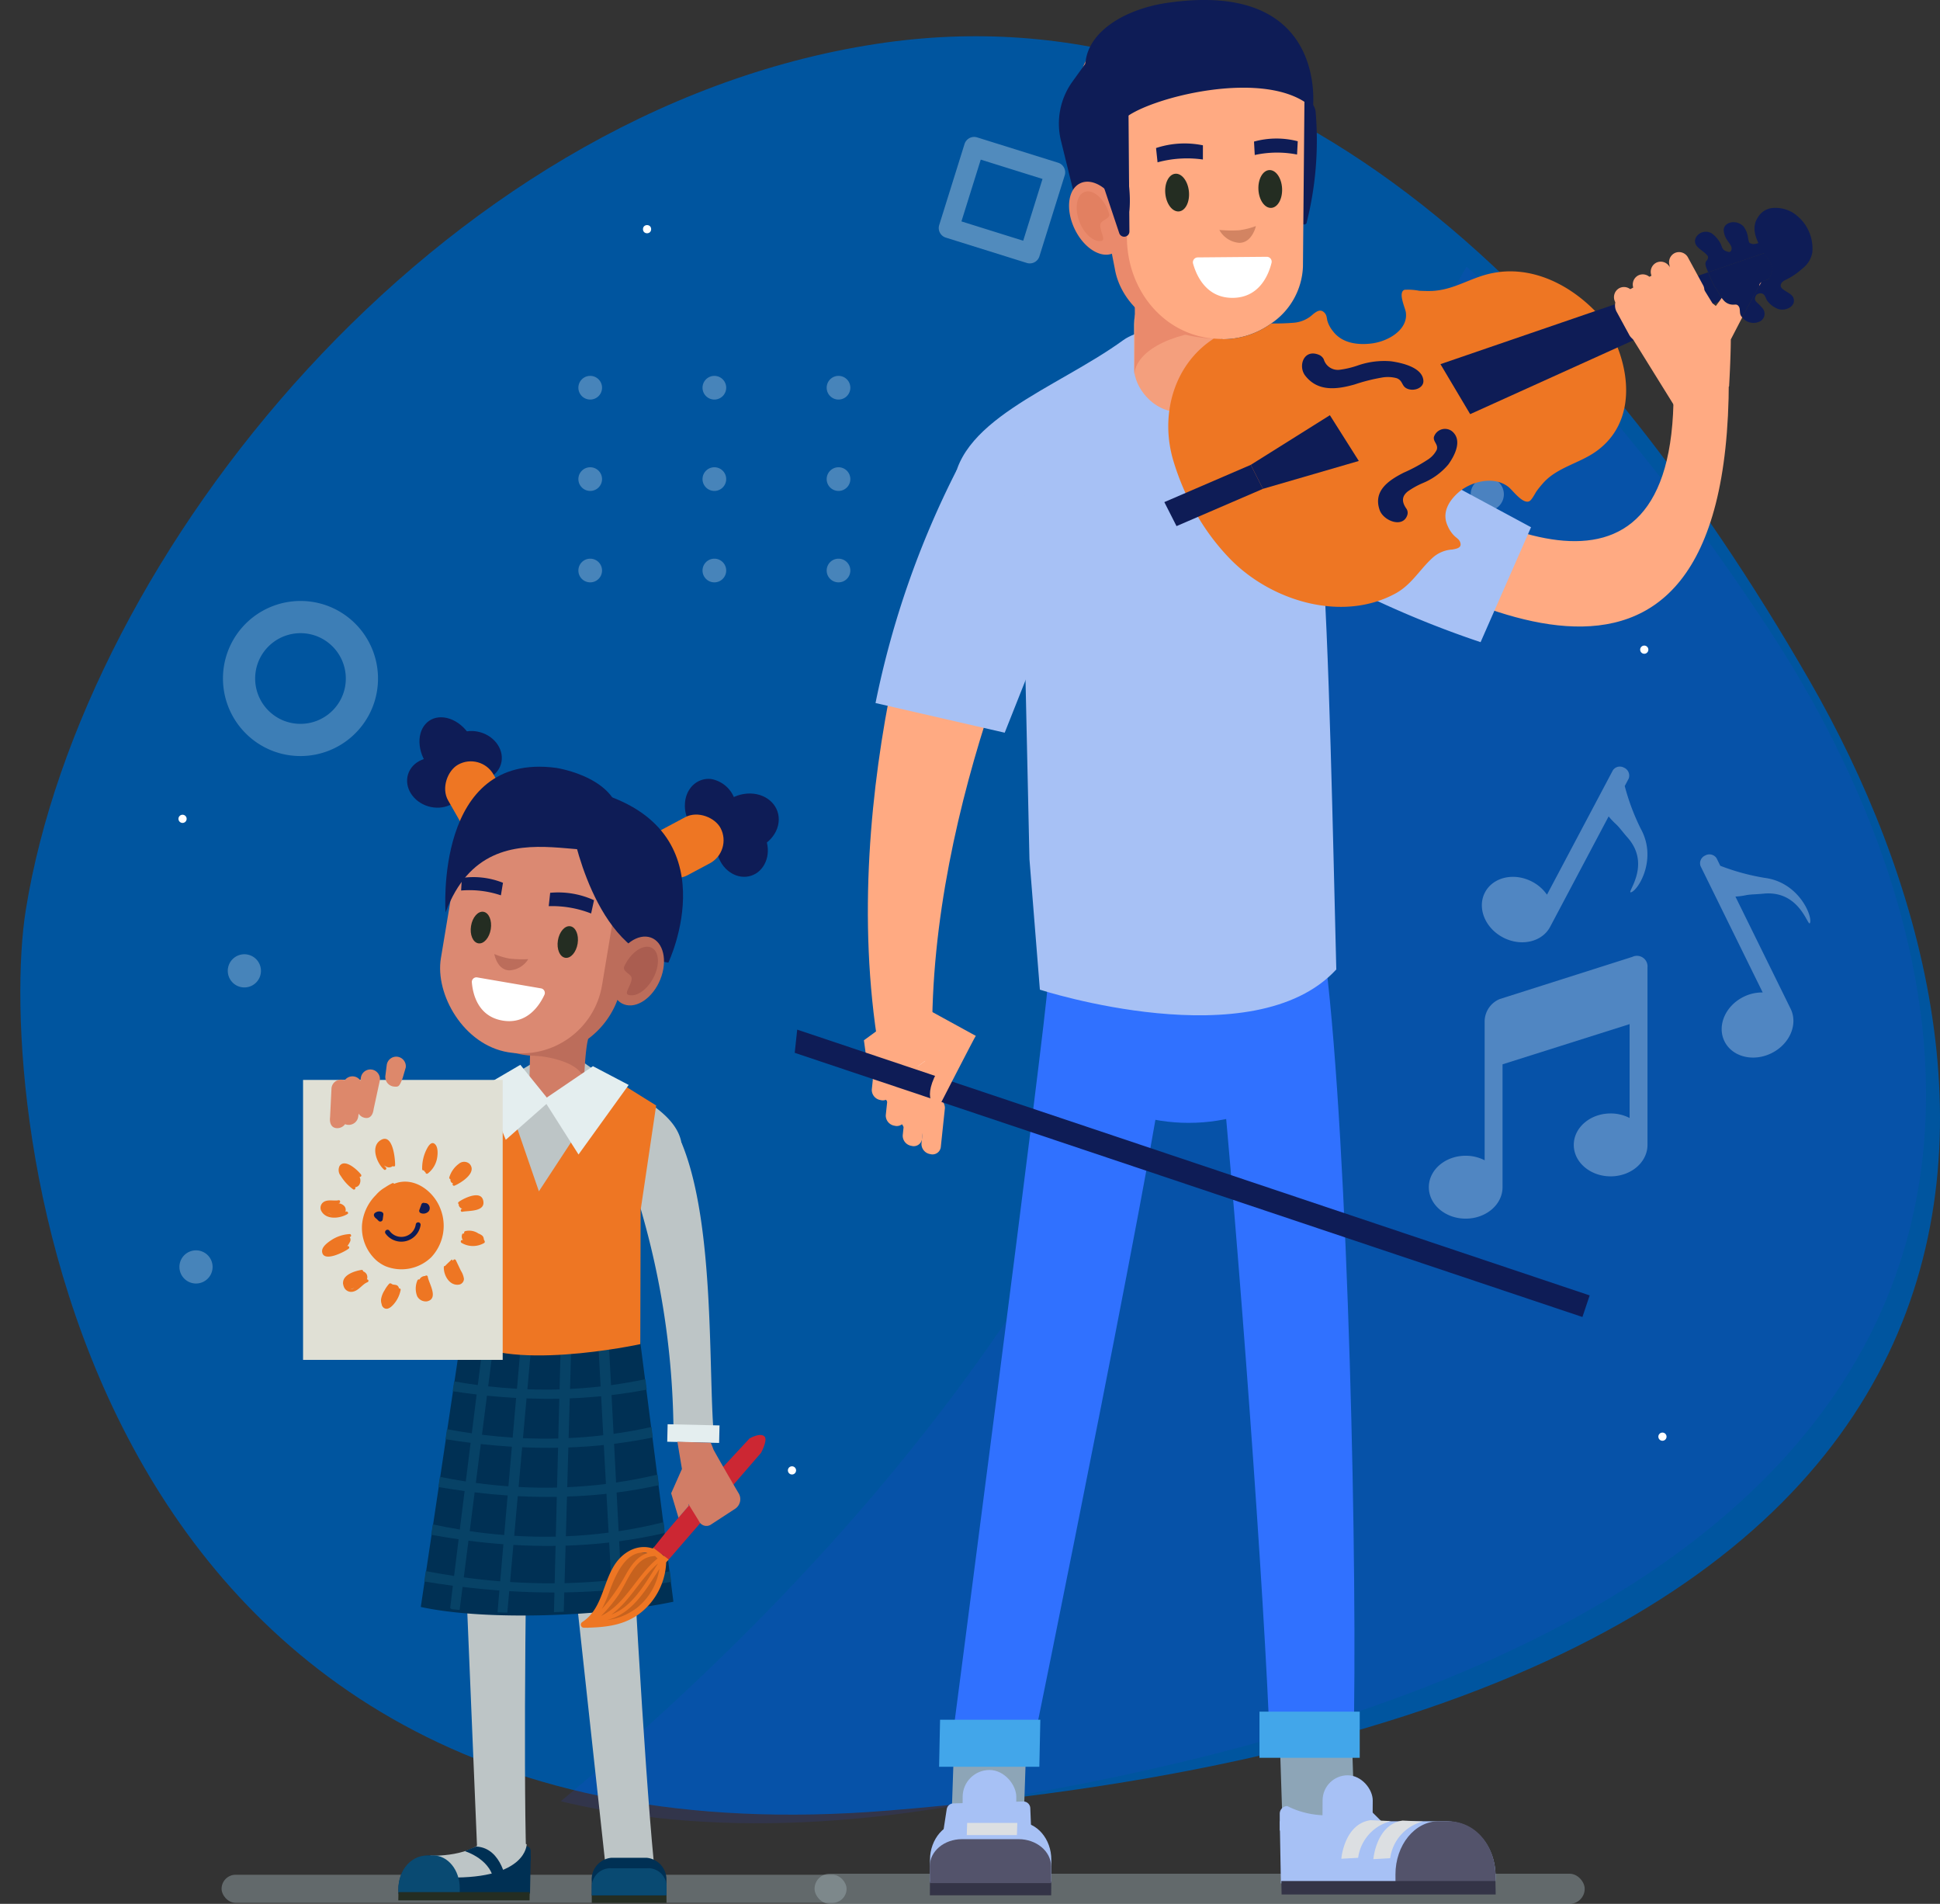 <svg xmlns="http://www.w3.org/2000/svg" xmlns:xlink="http://www.w3.org/1999/xlink" width="337.518" height="331.146" viewBox="0 0 337.518 331.146">
  <rect x="0" y="0" width="337.518" height="331.146" fill="#333333" stroke="none"/>
  <defs>
    <linearGradient id="linear-gradient" x1="11.824" y1="-14.29" x2="12.743" y2="-14.29" gradientUnits="objectBoundingBox">
      <stop offset="0.008" stop-color="#00559f"/>
      <stop offset="0.964" stop-color="#06366f"/>
    </linearGradient>
    <clipPath id="clip-path">
      <path id="Path_3248" data-name="Path 3248" d="M-2944.737,3179.537c-3.422,33.609,17.388,167.554,158.808,147.69,210.173-29.522,191.416-140.457,148.636-205.619s-100.24-115.634-168.557-101.032C-2881.515,3036.746-2938.406,3117.356-2944.737,3179.537Z" transform="translate(2945.071 -3018.042)" fill="none"/>
    </clipPath>
  </defs>
  <g id="Group_807" data-name="Group 807" transform="translate(2945.071 -3005.574)">
    <g id="Group_788" data-name="Group 788" transform="translate(-2945.071 3011.521)">
      <path id="Path_3246" data-name="Path 3246" d="M-2936.7,3170.7c-5.38,33.351,7.567,168.284,149.906,156.718,211.539-17.189,199.3-129.031,160.4-196.582s-93.311-121.294-162.365-110.71C-2865.241,3031.849-2926.746,3109-2936.7,3170.7Z" transform="translate(2941.196 -3018.434)" fill="url(#linear-gradient)"/>
      <g id="Group_784" data-name="Group 784">
        <g id="Group_783" data-name="Group 783" clip-path="url(#clip-path)">
          <path id="Path_3247" data-name="Path 3247" d="M-2606.29,2924.035c-33.749,28.085-84.972,85.1-112.56,186.9-30.852,113.836-140.574,189.619-201.669,224.026,113.353,36.04,262.569-28.437,332.918-64.662,24.427-12.578,38.284-35.563,35.272-58.565-6.837-52.2-20.4-152.865-35.8-251.264A65.12,65.12,0,0,0-2606.29,2924.035Z" transform="translate(2932.232 -2968.882)" fill="#2b41e3" opacity="0.14" style="mix-blend-mode: multiply;isolation: isolate"/>
        </g>
      </g>
      <g id="Group_785" data-name="Group 785" transform="translate(100.626 59.432)" opacity="0.28">
        <path id="Path_3249" data-name="Path 3249" d="M-2730.026,3144.679a2.059,2.059,0,0,1-2.059,2.059,2.059,2.059,0,0,1-2.058-2.059,2.058,2.058,0,0,1,2.058-2.059A2.059,2.059,0,0,1-2730.026,3144.679Z" transform="translate(2734.143 -3142.62)" fill="#fff"/>
        <path id="Path_3250" data-name="Path 3250" d="M-2684.751,3144.679a2.059,2.059,0,0,1-2.058,2.059,2.059,2.059,0,0,1-2.059-2.059,2.059,2.059,0,0,1,2.059-2.059A2.058,2.058,0,0,1-2684.751,3144.679Z" transform="translate(2710.467 -3142.62)" fill="#fff"/>
        <path id="Path_3251" data-name="Path 3251" d="M-2639.476,3144.679a2.059,2.059,0,0,1-2.058,2.059,2.059,2.059,0,0,1-2.059-2.059,2.059,2.059,0,0,1,2.059-2.059A2.058,2.058,0,0,1-2639.476,3144.679Z" transform="translate(2686.791 -3142.62)" fill="#fff"/>
        <path id="Path_3252" data-name="Path 3252" d="M-2730.026,3178a2.058,2.058,0,0,1-2.059,2.058,2.058,2.058,0,0,1-2.058-2.058,2.058,2.058,0,0,1,2.058-2.058A2.058,2.058,0,0,1-2730.026,3178Z" transform="translate(2734.143 -3160.047)" fill="#fff"/>
        <path id="Path_3253" data-name="Path 3253" d="M-2684.751,3178a2.058,2.058,0,0,1-2.058,2.058,2.059,2.059,0,0,1-2.059-2.058,2.059,2.059,0,0,1,2.059-2.058A2.058,2.058,0,0,1-2684.751,3178Z" transform="translate(2710.467 -3160.047)" fill="#fff"/>
        <path id="Path_3254" data-name="Path 3254" d="M-2639.476,3178a2.058,2.058,0,0,1-2.058,2.058,2.059,2.059,0,0,1-2.059-2.058,2.059,2.059,0,0,1,2.059-2.058A2.058,2.058,0,0,1-2639.476,3178Z" transform="translate(2686.791 -3160.047)" fill="#fff"/>
        <path id="Path_3255" data-name="Path 3255" d="M-2730.026,3211.328a2.059,2.059,0,0,1-2.059,2.059,2.058,2.058,0,0,1-2.058-2.059,2.058,2.058,0,0,1,2.058-2.058A2.058,2.058,0,0,1-2730.026,3211.328Z" transform="translate(2734.143 -3177.474)" fill="#fff"/>
        <path id="Path_3256" data-name="Path 3256" d="M-2684.751,3211.328a2.059,2.059,0,0,1-2.058,2.059,2.059,2.059,0,0,1-2.059-2.059,2.058,2.058,0,0,1,2.059-2.058A2.058,2.058,0,0,1-2684.751,3211.328Z" transform="translate(2710.467 -3177.474)" fill="#fff"/>
        <path id="Path_3257" data-name="Path 3257" d="M-2639.476,3211.328a2.059,2.059,0,0,1-2.058,2.059,2.059,2.059,0,0,1-2.059-2.059,2.058,2.058,0,0,1,2.059-2.058A2.058,2.058,0,0,1-2639.476,3211.328Z" transform="translate(2686.791 -3177.474)" fill="#fff"/>
      </g>
      <g id="Group_786" data-name="Group 786" transform="translate(163.324 17.871)" opacity="0.32">
        <path id="Path_3258" data-name="Path 3258" d="M-2596.039,3055.583l14.089,4.406a1.751,1.751,0,0,1,1.148,2.194l-4.406,14.089a1.751,1.751,0,0,1-2.193,1.149l-14.089-4.406a1.75,1.75,0,0,1-1.149-2.193l4.405-14.089A1.752,1.752,0,0,1-2596.039,3055.583Zm11.373,7.226-10.747-3.36-3.36,10.747,10.746,3.36Z" transform="translate(2602.718 -3055.503)" fill="#fff"/>
      </g>
      <g id="Group_787" data-name="Group 787" transform="translate(38.785 98.576)" opacity="0.24">
        <path id="Path_3259" data-name="Path 3259" d="M-2845.741,3225.46a13.508,13.508,0,0,1,8.169,17.244,13.508,13.508,0,0,1-17.244,8.169,13.508,13.508,0,0,1-8.169-17.244A13.508,13.508,0,0,1-2845.741,3225.46Zm-7.19,20.136a7.9,7.9,0,0,0,10.082-4.776,7.9,7.9,0,0,0-4.776-10.082,7.9,7.9,0,0,0-10.082,4.776A7.9,7.9,0,0,0-2852.932,3245.6Z" transform="translate(2863.772 -3224.673)" fill="#fff"/>
      </g>
      <path id="Path_3260" data-name="Path 3260" d="M-2873.868,3464.33a2.885,2.885,0,0,1-2.885,2.885,2.885,2.885,0,0,1-2.885-2.885,2.885,2.885,0,0,1,2.885-2.885A2.885,2.885,0,0,1-2873.868,3464.33Z" transform="translate(2910.854 -3249.914)" fill="#fff" opacity="0.28"/>
      <path id="Path_3261" data-name="Path 3261" d="M-2785.806,3486.922a2.885,2.885,0,0,1-2.885,2.885,2.885,2.885,0,0,1-2.885-2.885,2.884,2.884,0,0,1,2.885-2.885A2.885,2.885,0,0,1-2785.806,3486.922Z" transform="translate(2864.802 -3261.728)" fill="#fff" opacity="0.28"/>
      <path id="Path_3262" data-name="Path 3262" d="M-2462.545,3546.815a2.886,2.886,0,0,1-3.688,1.747,2.885,2.885,0,0,1-1.746-3.687,2.885,2.885,0,0,1,3.687-1.747A2.885,2.885,0,0,1-2462.545,3546.815Z" transform="translate(2695.67 -3292.541)" fill="#fff" opacity="0.28"/>
      <path id="Path_3263" data-name="Path 3263" d="M-2856.232,3356.379a2.884,2.884,0,0,1-2.885,2.885,2.885,2.885,0,0,1-2.885-2.885,2.885,2.885,0,0,1,2.885-2.885A2.884,2.884,0,0,1-2856.232,3356.379Z" transform="translate(2901.631 -3193.462)" fill="#fff" opacity="0.28"/>
      <path id="Path_3264" data-name="Path 3264" d="M-2403.127,3183.6a2.885,2.885,0,0,1-3.687,1.747,2.885,2.885,0,0,1-1.747-3.687,2.885,2.885,0,0,1,3.687-1.747A2.885,2.885,0,0,1-2403.127,3183.6Z" transform="translate(2664.598 -3102.604)" fill="#fff" opacity="0.28"/>
      <path id="Path_3265" data-name="Path 3265" d="M-2345.5,3241.644a.711.711,0,0,1-.69.731.711.711,0,0,1-.731-.689.711.711,0,0,1,.69-.731A.711.711,0,0,1-2345.5,3241.644Z" transform="translate(2632.276 -3134.611)" fill="#fff"/>
      <path id="Path_3266" data-name="Path 3266" d="M-2656.313,3540.874a.711.711,0,0,1-.69.732.711.711,0,0,1-.731-.69.711.711,0,0,1,.69-.731A.711.711,0,0,1-2656.313,3540.874Z" transform="translate(2794.812 -3291.089)" fill="#fff"/>
      <path id="Path_3267" data-name="Path 3267" d="M-2338.868,3528.582a.711.711,0,0,1-.69.731.711.711,0,0,1-.731-.69.711.711,0,0,1,.69-.731A.711.711,0,0,1-2338.868,3528.582Z" transform="translate(2628.808 -3284.661)" fill="#fff"/>
      <circle id="Ellipse_223" data-name="Ellipse 223" cx="0.711" cy="0.711" r="0.711" transform="translate(111.864 33.204)" fill="#fff"/>
      <path id="Path_3268" data-name="Path 3268" d="M-2878.566,3303.322a.71.71,0,0,1-.69.731.711.711,0,0,1-.731-.69.71.71,0,0,1,.69-.731A.71.71,0,0,1-2878.566,3303.322Z" transform="translate(2911.036 -3166.865)" fill="#fff"/>
    </g>
    <g id="Group_805" data-name="Group 805" transform="translate(-2906.52 3005.574)">
      <g id="Group_793" data-name="Group 793" transform="translate(0 124.76)">
        <rect id="Rectangle_151" data-name="Rectangle 151" width="108.735" height="4.891" rx="2.445" transform="translate(0 201.324)" fill="#a1b1b7" opacity="0.43" style="mix-blend-mode: multiply;isolation: isolate"/>
        <path id="Path_3269" data-name="Path 3269" d="M-2725.345,3597.587l-8.455.177-8.535-78.439,12.253-.245C-2729.352,3539.732-2726.914,3581.424-2725.345,3597.587Z" transform="translate(2800.502 -3398.865)" fill="#bdc5c6"/>
        <path id="Path_3270" data-name="Path 3270" d="M-2729.266,3697.762h13l-.009-1.449h-13Z" transform="translate(2793.673 -3491.547)" fill="#242d22"/>
        <path id="Path_3271" data-name="Path 3271" d="M-2729.274,3689.451h13l-.008-2.5a3.8,3.8,0,0,0-3.48-4.037h-6.063a3.771,3.771,0,0,0-3.456,4.037Z" transform="translate(2793.676 -3484.542)" fill="#003054"/>
        <path id="Path_3272" data-name="Path 3272" d="M-2729.266,3691.454h13l.012-1.8a3.2,3.2,0,0,0-3.448-2.907h-6.062a3.251,3.251,0,0,0-3.488,2.907Z" transform="translate(2793.668 -3486.546)" fill="#094a72"/>
        <path id="Path_3273" data-name="Path 3273" d="M-2766,3597.477l-8.467.175-3.22-77.435,12.27-.242C-2766.086,3540.363-2766.473,3581.52-2766,3597.477Z" transform="translate(2818.988 -3399.333)" fill="#bdc5c6"/>
        <g id="Group_789" data-name="Group 789" transform="translate(30.745 194.338)">
          <path id="Path_3274" data-name="Path 3274" d="M-2776.886,3688.694l-22.858.082h0c-.4-3.705,1.966-6.71,5.283-6.71h17.7Z" transform="translate(2799.801 -3678.435)" fill="#003054"/>
          <path id="Path_3275" data-name="Path 3275" d="M-2776.355,3681.247l2.669-2.649,8.372.038a.809.809,0,0,1,.8.809v1.8Z" transform="translate(2787.547 -3676.621)" fill="#003054"/>
          <path id="Path_3276" data-name="Path 3276" d="M-2788.126,3678.115s7.642.391,10.2-3.661l6.558,1.68s.053,6-13.382,5.785Z" transform="translate(2793.703 -3674.454)" fill="#bdc5c6"/>
          <path id="Path_3277" data-name="Path 3277" d="M-2789.114,3688.694l-10.634.082h0c-.38-3.705,1.87-6.71,5.026-6.71h1.011c2.539,0,4.6,2.54,4.6,5.673Z" transform="translate(2799.802 -3678.435)" fill="#094a72"/>
          <path id="Path_3278" data-name="Path 3278" d="M-2799.815,3696.868h22.841l.026-1.436h-22.841Z" transform="translate(2799.815 -3685.424)" fill="#242d22"/>
          <path id="Path_3279" data-name="Path 3279" d="M-2775.572,3679.613s4.959,1.492,5.065,5.651l2.239.107s-.693-6.344-5.332-6.558Z" transform="translate(2787.138 -3676.734)" fill="#003054"/>
        </g>
        <g id="Group_792" data-name="Group 792" transform="translate(14.175)">
          <path id="Path_3280" data-name="Path 3280" d="M-2791.614,3539.8c11.583,2.52,32.215,1.593,43.948-.914l-5.876-46.061a69.579,69.579,0,0,1-31.032-.159Z" transform="translate(2812.097 -3385.053)" fill="#003054"/>
          <path id="Path_3281" data-name="Path 3281" d="M-2790.371,3536.611c1.667.273,3.33.526,4.984.743-.283,2.313-.455,3.745-.455,3.819,0,.127.147.212.351.271q.559.064,1.132.12h.152l.509-4q3.223.385,6.409.624c-.13,1.52-.24,2.81-.323,3.8.562.018,1.129.032,1.7.043l.335-3.737q3.962.24,7.863.239c-.031,1.322-.059,2.474-.081,3.42q.852-.031,1.7-.071l.094-3.365q4.172-.064,8.268-.426c.066,1.179.126,2.236.178,3.151.571-.059,1.138-.12,1.7-.185l-.164-3.129q4.358-.453,8.627-1.255l-.234-1.834q-4.227.862-8.483,1.367l-.344-6.584q3.974-.534,7.864-1.428v-.906l-.125-.984q-3.9.977-7.83,1.572l-.352-6.731q3.717-.479,7.361-1.276l-.235-1.844q-3.6.85-7.216,1.381l-.353-6.738q3.4-.421,6.744-1.1l-.232-1.824q-3.291.731-6.6,1.194l-.353-6.744q3.088-.367,6.125-.951l-.23-1.808q-2.985.623-5.986,1.034l-.345-6.591-1.865-.571s.16,2.943.4,7.389q-2.655.3-5.323.433l.205-7.312-1.471-.583c-.115,0-.23.01-.346.013-.018.688-.1,3.717-.205,7.962q-2.795.079-5.6-.027l.687-7.65-.878-.413c-.307-.02-.613-.046-.919-.07-.086.983-.348,3.983-.7,8.048q-2.5-.141-5.01-.425l.838-6.573-1.742-.818s-.359,2.868-.9,7.17c-1.372-.18-2.747-.4-4.124-.636l-.255,1.709c1.4.211,2.789.4,4.174.564-.255,2.046-.542,4.338-.843,6.753q-2.155-.308-4.318-.713l-.259,1.736q2.195.357,4.371.633c-.274,2.2-.556,4.464-.837,6.722q-2.252-.347-4.512-.8l-.264,1.768q2.294.394,4.569.7c-.286,2.3-.567,4.56-.832,6.692q-2.35-.389-4.709-.889l-.268,1.8c1.6.291,3.186.559,4.768.787-.3,2.385-.565,4.558-.788,6.378q-2.457-.371-4.924-.842Zm31.152-25.429c-2,.238-4.013.4-6.027.493l.194-6.908q2.748-.106,5.462-.371C-2759.478,3506.45-2759.353,3508.749-2759.219,3511.182Zm.465,8.474c-2.237.279-4.481.461-6.732.56l.194-6.91q3.106-.112,6.167-.424C-2759.005,3515.084-2758.88,3517.366-2758.754,3519.656Zm.467,8.466q-3.706.483-7.438.635l.194-6.911c2.31-.077,4.6-.231,6.872-.478C-2758.534,3523.659-2758.409,3525.937-2758.288,3528.122Zm-7.667,8.79.183-6.527q3.825-.119,7.579-.544c.131,2.364.255,4.585.365,6.561Q-2761.877,3536.813-2765.955,3536.912Zm-8.425-32.219-.6,6.9q-2.665-.173-5.34-.5l.865-6.792Q-2776.905,3504.551-2774.38,3504.692Zm7.337,7.055c-2.042.053-4.092.026-6.146-.065l.62-6.912q2.87.107,5.7.055C-2766.92,3506.935-2766.98,3509.279-2767.043,3511.747Zm-.217,8.534q-3.335.077-6.691-.105l.62-6.908q3.145.14,6.248.09C-2767.142,3515.615-2767.2,3517.948-2767.26,3520.281Zm-.215,8.533q-3.608.075-7.239-.143l.62-6.9q3.423.177,6.793.124C-2767.361,3524.25-2767.42,3526.587-2767.476,3528.813Zm-7.959,7.893.579-6.453q3.7.22,7.34.169c-.058,2.362-.114,4.57-.16,6.51Q-2771.543,3536.959-2775.435,3536.706Zm-.286-16.643q-2.828-.207-5.671-.592l.862-6.763q2.72.3,5.409.467C-2775.316,3515.425-2775.519,3517.746-2775.72,3520.063Zm-.735,8.474c-2-.163-4-.385-6-.68l.859-6.744q2.888.347,5.742.542C-2776.063,3524-2776.264,3526.326-2776.456,3528.537Zm-7.03,7.366.814-6.387q3.058.4,6.077.62c-.2,2.347-.392,4.534-.557,6.452Q-2780.311,3536.334-2783.485,3535.9Z" transform="translate(2811.447 -3386.301)" fill="#074266"/>
          <path id="Path_3282" data-name="Path 3282" d="M-2695.293,3294.016a5.331,5.331,0,0,0,4.357,5.5c2.47.294,4.525-1.692,4.589-4.435a5.331,5.331,0,0,0-4.357-5.5C-2693.175,3289.288-2695.229,3291.273-2695.293,3294.016Z" transform="translate(2761.727 -3278.837)" fill="#0e1c56"/>
          <ellipse id="Ellipse_224" data-name="Ellipse 224" cx="4.408" cy="5.054" rx="4.408" ry="5.054" transform="matrix(0.95, -0.311, 0.311, 0.95, 70.631, 19.325)" fill="#0e1c56"/>
          <path id="Path_3283" data-name="Path 3283" d="M-2684.55,3300.24c-.064,2.743,2.392,4.8,5.485,4.588s5.653-2.6,5.717-5.345-2.392-4.8-5.486-4.588S-2684.487,3297.5-2684.55,3300.24Z" transform="translate(2756.109 -3281.623)" fill="#0e1c56"/>
          <ellipse id="Ellipse_225" data-name="Ellipse 225" cx="4.293" cy="4.957" rx="4.293" ry="4.957" transform="matrix(0.286, -0.958, 0.958, 0.286, 17.029, 14.071)" fill="#0e1c56"/>
          <ellipse id="Ellipse_226" data-name="Ellipse 226" cx="4.293" cy="4.957" rx="4.293" ry="4.957" transform="matrix(0.286, -0.958, 0.958, 0.286, 23.699, 9.432)" fill="#0e1c56"/>
          <path id="Path_3284" data-name="Path 3284" d="M-2786.514,3278.125c2.7.338,4.606-1.85,4.248-4.887s-2.84-5.774-5.545-6.112-4.606,1.85-4.248,4.888S-2789.218,3277.787-2786.514,3278.125Z" transform="translate(2812.352 -3267.091)" fill="#0e1c56"/>
          <rect id="Rectangle_152" data-name="Rectangle 152" width="13.505" height="9.099" rx="4.55" transform="translate(74.769 23.27) rotate(151.918)" fill="#ee7623"/>
          <rect id="Rectangle_153" data-name="Rectangle 153" width="15.924" height="9.099" rx="4.55" transform="translate(30.885 6.007) rotate(60.278)" fill="#ee7623"/>
          <path id="Path_3285" data-name="Path 3285" d="M-2760.718,3391.792a10.1,10.1,0,0,0-4.452-1.375,10.1,10.1,0,0,0-4.51,1.171c-6.866,4.526-17.367,7.276-17.537,14.4,0,0,.021,5.106,3.573,5.188l16.583,6.966,19.4-6.143c3.551.081,3.806-5.019,3.806-5.019C-2743.7,3399.854-2754.066,3396.627-2760.718,3391.792Z" transform="translate(2809.797 -3331.565)" fill="#bdc5c6"/>
          <path id="Path_3286" data-name="Path 3286" d="M-2742.515,3383.757c-.1,4.423-9.58,4.207-9.479-.217l.336-14.719,9.48.217Z" transform="translate(2791.378 -3320.289)" fill="#d17d66"/>
          <path id="Path_3287" data-name="Path 3287" d="M-2751.744,3387.078c4.461.217,9.61,1.821,9.372,4.757,0,0,.169-5.8.762-7.722A22.326,22.326,0,0,1-2751.744,3387.078Z" transform="translate(2791.247 -3328.287)" fill="#bc6d5b"/>
          <path id="Rectangle_154" data-name="Rectangle 154" d="M14.962,0h0A14.962,14.962,0,0,1,29.924,14.962V31.13A14.962,14.962,0,0,1,14.962,46.092h0A14.962,14.962,0,0,1,0,31.131V14.962A14.962,14.962,0,0,1,14.962,0Z" transform="translate(31.026 10.765) rotate(9.444)" fill="#bc6d5b"/>
          <rect id="Rectangle_155" data-name="Rectangle 155" width="28.428" height="46.092" rx="14.214" transform="translate(29.211 10.462) rotate(9.446)" fill="#db8972"/>
          <path id="Path_3288" data-name="Path 3288" d="M-2773.353,3340.462c-.245,1.515.326,2.867,1.274,3.02s1.915-.951,2.16-2.465-.326-2.867-1.274-3.02S-2773.109,3338.948-2773.353,3340.462Z" transform="translate(2802.577 -3304.163)" fill="#242d22"/>
          <ellipse id="Ellipse_227" data-name="Ellipse 227" cx="2.778" cy="1.739" rx="2.778" ry="1.739" transform="matrix(0.159, -0.987, 0.987, 0.159, 43.895, 41.556)" fill="#242d22"/>
          <path id="Path_3289" data-name="Path 3289" d="M-2776.907,3327.695a17.223,17.223,0,0,1,6.92.839l.362-2.183a13.894,13.894,0,0,0-7.156-.84Z" transform="translate(2804.406 -3297.564)" fill="#0e1c56"/>
          <path id="Path_3290" data-name="Path 3290" d="M-2744.956,3333.338a18.58,18.58,0,0,1,7.374,1.275l.505-2.31a14.994,14.994,0,0,0-7.627-1.289Z" transform="translate(2787.697 -3300.484)" fill="#0e1c56"/>
          <path id="Path_3291" data-name="Path 3291" d="M-2760.961,3363.828l-11.107-1.907a.8.8,0,0,0-.931.846c.152,1.909.99,5.915,5.323,6.659s6.5-2.734,7.306-4.481A.8.8,0,0,0-2760.961,3363.828Z" transform="translate(2802.363 -3316.675)" fill="#fff"/>
          <path id="Path_3292" data-name="Path 3292" d="M-2752.281,3295.386c.858,11.439-22.268-6.51-30.358,15.078,0,0-2.02-27.982,19.215-25.151C-2763.423,3285.314-2751.649,3287.019-2752.281,3295.386Z" transform="translate(2807.429 -3276.516)" fill="#0e1c56"/>
          <path id="Path_3293" data-name="Path 3293" d="M-2736.546,3300.371s3.83,21.777,16.8,23.572c0,0,11.061-23.173-12.818-29.737C-2733.128,3294.05-2736.546,3300.371-2736.546,3300.371Z" transform="translate(2783.299 -3281.269)" fill="#0e1c56"/>
          <path id="Path_3294" data-name="Path 3294" d="M-2706.458,3422.276c6.008,14.465,4.547,41.089,5.7,51.837l-7.11.019a141.21,141.21,0,0,0-7.677-46.57Z" transform="translate(2772.318 -3348.243)" fill="#bdc5c6"/>
          <rect id="Rectangle_156" data-name="Rectangle 156" width="9.03" height="3.046" transform="translate(63.427 122.964) rotate(1.31)" fill="#e4eeef"/>
          <path id="Path_3295" data-name="Path 3295" d="M-2743.649,3403.483l-2.7,18.2-.062,23.315s-24.2,5.245-31.145-1.42l1.493-25.591-2.132-14.644,7.535-4.123,6.611,19.193,12.867-19.62Z" transform="translate(2805.08 -3335.962)" fill="#ee7623"/>
          <path id="Path_3296" data-name="Path 3296" d="M-2762.253,3393.8l-6.335,3.707,3.8,9.336,7.637-6.731Z" transform="translate(2800.055 -3333.352)" fill="#e4eeef"/>
          <path id="Path_3297" data-name="Path 3297" d="M-2738.228,3394.3l6.219,3.262-8.726,12.1-6.062-9.54Z" transform="translate(2788.66 -3333.613)" fill="#e4eeef"/>
          <path id="Path_3298" data-name="Path 3298" d="M-2721.819,3352.189c-1.058,3.275-.04,6.307,2.275,6.772s5.049-1.811,6.106-5.085.04-6.306-2.275-6.773S-2720.76,3348.915-2721.819,3352.189Z" transform="translate(2775.817 -3308.901)" fill="#bc6d5b"/>
          <path id="Path_3299" data-name="Path 3299" d="M-2717.484,3354.169c-.413.908,1.287,1.293,1.289,2.073,0,1.189-1.427,2.615-.551,2.883,1.451.444,3.471-1.055,4.513-3.348s.712-4.512-.739-4.956S-2716.442,3351.875-2717.484,3354.169Z" transform="translate(2773.365 -3310.835)" fill="#aa5d50"/>
          <g id="Group_790" data-name="Group 790" transform="translate(48.314 124.83)">
            <path id="Path_3300" data-name="Path 3300" d="M-2717.084,3572.056a11.048,11.048,0,0,1-3.1,8.7,11.048,11.048,0,0,1-8.664,3.192,88.785,88.785,0,0,1,3.542-8.509c.781-1.634,1.823-3.415,3.589-3.817C-2720.194,3571.274-2718.644,3572.091-2717.084,3572.056Z" transform="translate(2730.958 -3551.125)" fill="#c6621e"/>
            <path id="Path_3301" data-name="Path 3301" d="M-2718.424,3572.263c.15-.169.305-.334.458-.5a10.486,10.486,0,0,0-.675-.844c-.068.074-.138.147-.2.222l-.861-.856c.04-.053.079-.107.119-.161-.3-.193-.612-.371-.91-.562-.046.061-.09.122-.136.183a.536.536,0,0,0-.151.085c-2.474-.8-4.937.481-6.406,2.56-2.292,3.24-2.253,7.954-5.842,10.254a.538.538,0,0,0,.319.981l.508-.009a.261.261,0,0,0,.211,0c3.431-.086,6.709-.522,9.436-2.843a11.834,11.834,0,0,0,4.14-8.447C-2718.42,3572.3-2718.423,3572.282-2718.424,3572.263Zm-9.947,5.279c1.028-2.808,2.951-7.733,6.7-6.887-1.751.539-2.856,2.11-3.771,3.745a33.058,33.058,0,0,1-4.183,5.99A20.034,20.034,0,0,0-2728.371,3577.542Zm1.643.412c1.636-2.384,2.811-6.642,6.226-6.783a.361.361,0,0,0,.14-.035l.451.448c-3.645,2.91-5.555,7.963-9.821,9.98A26.232,26.232,0,0,0-2726.727,3577.954Zm3.234,2.2a10.593,10.593,0,0,1-5.23,2.135c4.369-1.029,6.816-5.293,9.133-8.907A10.723,10.723,0,0,1-2723.493,3580.155Zm-4.442,1.166c3.221-2.308,5.061-6.311,8.126-8.9C-2721.942,3575.677-2724.133,3579.908-2727.936,3581.321Z" transform="translate(2733.274 -3550.094)" fill="#ee7623"/>
            <path id="Path_3302" data-name="Path 3302" d="M-2687.423,3529.055c-.7-.824-2.634.306-2.634.306l-7.451,8.025-7.259,8.5-2.014,2.513,2.669,2.018,16.057-18.554S-2686.882,3529.695-2687.423,3529.055Z" transform="translate(2719.42 -3528.754)" fill="#cc2733"/>
          </g>
          <path id="Path_3303" data-name="Path 3303" d="M-2699.227,3531.216l.795,4.74-1.875,4.228,1.274,4.252,1.8-2.088-.1-.337,1.78,2.884.136.238a1.438,1.438,0,0,0,1.933.559l4.29-2.8a2,2,0,0,0,.6-2.751c-1.667-2.811-4.337-7.462-4.387-7.647-.068-.252-.436-1.092-.436-1.092Z" transform="translate(2764.349 -3405.212)" fill="#d17d66"/>
          <rect id="Rectangle_157" data-name="Rectangle 157" width="34.731" height="48.693" transform="translate(0 63.077)" fill="#e0e0d5"/>
          <rect id="Rectangle_158" data-name="Rectangle 158" width="31.136" height="43.292" transform="translate(2.062 65.998)" fill="#e0e0d5"/>
          <path id="Path_3304" data-name="Path 3304" d="M-2799.42,3441.126c-1.192-3.16-4.734-5.732-8.062-4.346a.219.219,0,0,0-.307-.112,10.062,10.062,0,0,0-1.274.735,6.134,6.134,0,0,0-1.583,1.318,8.305,8.305,0,0,0-2.414,5.143,7.65,7.65,0,0,0,2.375,6.124c.059.055.121.108.182.16s.111.095.168.14c.027.021.051.044.079.065s.085.057.127.086a6.158,6.158,0,0,0,1.16.67,7.446,7.446,0,0,0,7.923-1.537A7.991,7.991,0,0,0-2799.42,3441.126Z" transform="translate(2823.322 -3355.627)" fill="#ee7623"/>
          <path id="Path_3305" data-name="Path 3305" d="M-2807.317,3447.363a1.181,1.181,0,0,0-1.232.18.441.441,0,0,0-.135.5,1,1,0,0,0,.409.484l.414.409a.426.426,0,0,0,.678-.272l.116-.849A.432.432,0,0,0-2807.317,3447.363Z" transform="translate(2821.037 -3361.312)" fill="#0e1c56"/>
          <path id="Path_3306" data-name="Path 3306" d="M-2790.754,3444.274a.725.725,0,0,0-.481-.116c-.006,0-.009-.008-.015-.011a.427.427,0,0,0-.555.221l-.353.975a.428.428,0,0,0,.221.555,1.238,1.238,0,0,0,1.409-.324A.933.933,0,0,0-2790.754,3444.274Z" transform="translate(2812.396 -3359.663)" fill="#0e1c56"/>
          <path id="Path_3307" data-name="Path 3307" d="M-2788.878,3422.53c-.615-.581-1.15.309-1.409.791a7.274,7.274,0,0,0-.826,3.555.212.212,0,0,0,.3.2.548.548,0,0,0,.2.286.451.451,0,0,0,.076.034.252.252,0,0,0,.4.23,4.352,4.352,0,0,0,1.582-2.477C-2788.4,3424.441-2788.281,3423.092-2788.878,3422.53Z" transform="translate(2811.835 -3348.276)" fill="#ee7623"/>
          <path id="Path_3308" data-name="Path 3308" d="M-2777.7,3429.527a1.413,1.413,0,0,0-1.853-.029,4.564,4.564,0,0,0-1.673,2.356.263.263,0,0,0,.2.341.652.652,0,0,0,.189.587.562.562,0,0,0,.251.12.252.252,0,0,0,.264.416C-2779.22,3432.847-2776.324,3431.069-2777.7,3429.527Z" transform="translate(2806.673 -3351.846)" fill="#ee7623"/>
          <path id="Path_3309" data-name="Path 3309" d="M-2773.654,3442.212c-.467-1.773-3.419-.3-4.25.313a.246.246,0,0,0,.044.418l-.051.04a.854.854,0,0,0,.439.648,1.235,1.235,0,0,0,.2.093c-.019,0-.041.005-.059.009-.315.064-.256.564.061.5C-2776.184,3444.007-2773.108,3444.288-2773.654,3442.212Z" transform="translate(2804.978 -3358.226)" fill="#ee7623"/>
          <g id="Group_791" data-name="Group 791" transform="translate(24.486 89.293)">
            <path id="Path_3310" data-name="Path 3310" d="M-2772.862,3456.108a2.923,2.923,0,0,0-.16-.332s0-.008,0-.012a.833.833,0,0,0-.424-.743,2.241,2.241,0,0,0-.508-.257,2.874,2.874,0,0,0-2.291-.42.279.279,0,0,0-.179.391l-.314.064a1.086,1.086,0,0,0,.115,1.165c-.024-.013-.05-.023-.073-.038-.278-.165-.474.3-.2.461a3.874,3.874,0,0,0,3.893.049A.259.259,0,0,0-2772.862,3456.108Z" transform="translate(2779.98 -3454.263)" fill="#ee7623"/>
            <path id="Path_3311" data-name="Path 3311" d="M-2781.122,3464.894a.256.256,0,0,0-.486.109c-.071-.082-.139-.168-.213-.247q-.564.512-1.108,1.046c0,.027,0,.056,0,.083a.212.212,0,0,0-.285.2c-.062,1.338.9,3.171,2.466,3.067a1.036,1.036,0,0,0,1.032-1.023,3.619,3.619,0,0,0-.538-1.421Z" transform="translate(2783.221 -3459.747)" fill="#ee7623"/>
          </g>
          <path id="Path_3312" data-name="Path 3312" d="M-2791.373,3470.829a.256.256,0,0,0-.444-.129,1.127,1.127,0,0,0-.954.527c-.018.028-.028.059-.045.088a.276.276,0,0,0-.369.177,3.644,3.644,0,0,0-.035,2.725,1.691,1.691,0,0,0,1.727.893C-2789.395,3474.635-2791.237,3471.891-2791.373,3470.829Z" transform="translate(2813.071 -3373.522)" fill="#ee7623"/>
          <path id="Path_3313" data-name="Path 3313" d="M-2803,3474.353a.71.71,0,0,0-.333-.525c-.318-.175-.791-.046-1.014-.333l-.027.02a.254.254,0,0,0-.335.039,5.323,5.323,0,0,0-.783,1.109,4.091,4.091,0,0,0-.569,1.319,1.821,1.821,0,0,0,.049,1.095.928.928,0,0,0,.519.744c.625.277,1.216-.307,1.593-.735a5.316,5.316,0,0,0,1.191-2.46A.233.233,0,0,0-2803,3474.353Z" transform="translate(2819.684 -3375.013)" fill="#ee7623"/>
          <path id="Path_3314" data-name="Path 3314" d="M-2815.82,3470.226a1.126,1.126,0,0,0-.031-.859,1.146,1.146,0,0,0-.634-.543.23.23,0,0,0-.269-.247c-1.175.181-3.156.814-3.218,2.18a.819.819,0,0,0,.007.279.377.377,0,0,0,.013.039,1.975,1.975,0,0,0,.142.49,1.352,1.352,0,0,0,1.575.791c1.04-.22,1.581-1.276,2.538-1.653A.25.25,0,0,0-2815.82,3470.226Zm-2.855,1.613a2.854,2.854,0,0,0,.655-.093A1.092,1.092,0,0,1-2818.675,3471.838Z" transform="translate(2826.93 -3372.454)" fill="#ee7623"/>
          <path id="Path_3315" data-name="Path 3315" d="M-2823.792,3445.167c-.021.013-.045.022-.066.035a1.017,1.017,0,0,0-.281-1.114,1.726,1.726,0,0,0-.953-.4c.04-.007.078-.008.119-.016.314-.064.256-.564-.062-.5-.849.175-1.952-.224-2.7.373a1.214,1.214,0,0,0-.222,1.638c.92,1.448,3.234,1.139,4.472.385C-2823.212,3445.4-2823.518,3445-2823.792,3445.167Zm-3.279.157c.056.03.113.058.169.083a4.423,4.423,0,0,0,.734.248,2.5,2.5,0,0,1-.889-.323Z" transform="translate(2831.217 -3359.167)" fill="#ee7623"/>
          <path id="Path_3316" data-name="Path 3316" d="M-2822.839,3455.5a6.5,6.5,0,0,0-3.087,1c-.615.4-1.74,1.173-1.685,2.026.133,2.028,3.934.063,4.632-.495a.25.25,0,0,0-.262-.421,3.41,3.41,0,0,0,.437-.677.809.809,0,0,0,0-.9.318.318,0,0,0-.039-.025c.023,0,.046-.006.07-.008C-2822.454,3455.971-2822.516,3455.473-2822.839,3455.5Z" transform="translate(2830.922 -3365.614)" fill="#ee7623"/>
          <path id="Path_3317" data-name="Path 3317" d="M-2817.693,3431.693c-.581-.774-2.818-2.871-3.741-1.5a1.613,1.613,0,0,0,.208,1.728,8.21,8.21,0,0,0,2.15,2.331.251.251,0,0,0,.344-.358.989.989,0,0,0,.738-.459,1.458,1.458,0,0,0,.1-1.193c-.017-.054-.041-.105-.062-.157A.253.253,0,0,0-2817.693,3431.693Z" transform="translate(2827.785 -3352.146)" fill="#ee7623"/>
          <path id="Path_3318" data-name="Path 3318" d="M-2807.3,3421.028c-1.806,1.139-.6,4.057.609,5.108.244.213.552-.184.31-.4a3.644,3.644,0,0,1-.311-.31,2.565,2.565,0,0,0,.408.21,1.011,1.011,0,0,0,1.109-.113c.141.125.4.1.408-.131C-2804.732,3424.382-2805.138,3419.668-2807.3,3421.028Z" transform="translate(2820.778 -3347.463)" fill="#ee7623"/>
          <path id="Path_3319" data-name="Path 3319" d="M-2799.307,3451.607a2.535,2.535,0,0,1-4.589,1.087.423.423,0,0,0-.673.512,3.391,3.391,0,0,0,6.1-1.476A.423.423,0,0,0-2799.307,3451.607Z" transform="translate(2818.917 -3363.4)" fill="#0e1c56"/>
          <path id="Path_3320" data-name="Path 3320" d="M-2814.847,3402.063l.648-5.109a1.673,1.673,0,0,1,1.864-1.445h0a1.674,1.674,0,0,1,1.446,1.865l-1.083,5.008c-.115.91-.52,1.661-1.43,1.546h0A1.674,1.674,0,0,1-2814.847,3402.063Z" transform="translate(2824.253 -3334.239)" fill="#dd886b"/>
          <path id="Path_3321" data-name="Path 3321" d="M-2821.371,3404.57l.647-5.109a1.673,1.673,0,0,1,1.865-1.445h0a1.673,1.673,0,0,1,1.445,1.865l-.647,5.108a1.674,1.674,0,0,1-1.865,1.446h0A1.673,1.673,0,0,1-2821.371,3404.57Z" transform="translate(2827.664 -3335.55)" fill="#dd886b"/>
          <path id="Path_3322" data-name="Path 3322" d="M-2824.722,3405.715l.248-5.059a1.673,1.673,0,0,1,1.865-1.445h0a1.673,1.673,0,0,1,1.445,1.865l-.648,5.108a1.673,1.673,0,0,1-1.865,1.446h0C-2824.586,3407.514-2824.837,3406.625-2824.722,3405.715Z" transform="translate(2829.423 -3336.175)" fill="#dd886b"/>
          <path id="Path_3323" data-name="Path 3323" d="M-2804.545,3394.161l.237-1.871a1.673,1.673,0,0,1,1.865-1.445h0a1.673,1.673,0,0,1,1.445,1.865l-.547,1.868c-.56,1.391-.644,1.563-1.554,1.448h0A1.673,1.673,0,0,1-2804.545,3394.161Z" transform="translate(2818.865 -3331.8)" fill="#dd886b"/>
        </g>
        <path id="Path_3324" data-name="Path 3324" d="M-2764.806,3353.4s.477,2.776,2.6,2.84a4.038,4.038,0,0,0,3.3-1.946,20.665,20.665,0,0,1-3.227-.094A12.341,12.341,0,0,1-2764.806,3353.4Z" transform="translate(2812.253 -3312.223)" fill="#bc6d5b"/>
      </g>
      <g id="Group_804" data-name="Group 804" transform="translate(99.713)">
        <g id="Group_794" data-name="Group 794" transform="translate(80.667 66.078)">
          <path id="Path_3325" data-name="Path 3325" d="M-2469.026,3169.221c19.376,10.988,71.053,44.537,71.1-25.137l-9.614,2.138c.1,42.551-35.445,23.134-55.348,8.768l-10.275,3.115C-2474.879,3163.48-2473.935,3166.437-2469.026,3169.221Z" transform="translate(2479.774 -3144.084)" fill="#ffaa82"/>
          <path id="Path_3326" data-name="Path 3326" d="M-2479.455,3183.509a173.608,173.608,0,0,0,31.959,14.457l8.776-19.991-31.164-16.789a10.845,10.845,0,0,0-14.8,4.61h0A13.4,13.4,0,0,0-2479.455,3183.509Z" transform="translate(2486.156 -3152.348)" fill="#a7c1f5"/>
        </g>
        <path id="Path_3327" data-name="Path 3327" d="M-2613.679,3180.02c-3.242,6.26-20.578,53.871-12.994,99.315l9.3-1.412c-.59-41.941,20.033-83.657,24.385-94.044Z" transform="translate(2641.299 -3096.798)" fill="#ffaa82"/>
        <path id="Path_3328" data-name="Path 3328" d="M-2567.848,3126.84c1.92-1.4,7.135-2.7,7.809-2.4.662-.322,5.456.741,7.428,2.062,12.008,8.045,30.863,13.007,31.122,25.6,0,0-.066,9.028-6.29,9.149l-31.53.616-31.53.616c-6.224.122-6.643-8.9-6.643-8.9C-2597.713,3140.989-2579.531,3135.348-2567.848,3126.84Z" transform="translate(2625.04 -3067.701)" fill="#a7c1f5"/>
        <rect id="Rectangle_159" data-name="Rectangle 159" width="15.206" height="22.812" rx="7.603" transform="translate(59.037 48.811)" fill="#f49f7d"/>
        <path id="Path_3329" data-name="Path 3329" d="M-2491.6,3493.481l14.5-.346c.756-29.732-.868-104.333-4.823-136.724l-18.542,14.167C-2497.125,3404.53-2492.523,3466.908-2491.6,3493.481Z" transform="translate(2574.303 -3189.039)" fill="#3071ff"/>
        <path id="Path_3330" data-name="Path 3330" d="M-2598.959,3500.311h13.954s25.534-124.8,23.646-124.8l-20.462-10.592C-2581.829,3369.276-2598.959,3500.311-2598.959,3500.311Z" transform="translate(2625.812 -3193.488)" fill="#3071ff"/>
        <ellipse id="Ellipse_228" data-name="Ellipse 228" cx="24.506" cy="18.74" rx="24.506" ry="18.74" transform="translate(44.037 157.825)" fill="#3071ff"/>
        <path id="Path_3331" data-name="Path 3331" d="M-2570.831,3252.89l1.814,22.693s37.19,12.074,51.569-3.516c-.533-20.81-1.262-58.49-2.576-73.844l1.6-5.493-50.2,2.512-3.288,8.4Z" transform="translate(2611.67 -3103.444)" fill="#a7c1f5"/>
        <path id="Path_3332" data-name="Path 3332" d="M-2611.632,3176.843a158.137,158.137,0,0,0-14.149,40.578l22.475,5.158,14.671-36.959Z" transform="translate(2639.839 -3095.137)" fill="#a7c1f5"/>
        <path id="Path_3333" data-name="Path 3333" d="M-2477.741,3658.782h12.559l-.427-13.05-12.558,0Z" transform="translate(2562.646 -3340.335)" fill="#8da5b7"/>
        <path id="Path_3334" data-name="Path 3334" d="M-2598.225,3658.658h12.559l.465-13.605h-12.559Z" transform="translate(2625.428 -3339.981)" fill="#8da5b7"/>
        <rect id="Rectangle_160" data-name="Rectangle 160" width="133.987" height="5.237" rx="2.618" transform="translate(137.44 331.145) rotate(-180)" fill="#a1b1b7" opacity="0.43" style="mix-blend-mode: multiply;isolation: isolate"/>
        <path id="Path_3335" data-name="Path 3335" d="M-2601.345,3668.451c.236-1.566.54-3.542.72-4.709a1.207,1.207,0,0,1,1.161-1.021l12.141-.332a1.208,1.208,0,0,1,1.241,1.16l.137,3.427a1.208,1.208,0,0,1-2.165.785h0a1.207,1.207,0,0,0-1.112-.46l-7.523.976a1.21,1.21,0,0,0-.411.131l-2.426,1.288A1.207,1.207,0,0,1-2601.345,3668.451Z" transform="translate(2627.067 -3349.046)" fill="#a7c1f5"/>
        <path id="Path_3336" data-name="Path 3336" d="M-2584.835,3680.514h-21.11l.013-4.055c.01-3.621,2.541-6.556,5.651-6.556h9.845c3.111,0,5.624,2.935,5.613,6.556Z" transform="translate(2629.465 -3352.976)" fill="#a7c1f5"/>
        <path id="Path_3337" data-name="Path 3337" d="M-2478.161,3680.4l37.276.134h0c.652-6.042-3.206-10.941-8.615-10.941h-28.858Z" transform="translate(2562.746 -3352.816)" fill="#a7c1f5"/>
        <path id="Path_3338" data-name="Path 3338" d="M-2436.149,3680.4l17.341.134h0c.62-6.042-3.05-10.941-8.2-10.941h-1.649c-4.139,0-7.5,4.141-7.5,9.251Z" transform="translate(2540.673 -3352.816)" fill="#53536b"/>
        <path id="Path_3339" data-name="Path 3339" d="M-2440.489,3693.733h-37.247l-.042-2.342h37.247Z" transform="translate(2562.442 -3364.213)" fill="#343447"/>
        <path id="Path_3340" data-name="Path 3340" d="M-2459.046,3668.26l-4.353-4.32a15.084,15.084,0,0,1-13.652.061,1.319,1.319,0,0,0-1.313,1.32v2.938Z" transform="translate(2562.748 -3349.858)" fill="#a7c1f5"/>
        <rect id="Rectangle_161" data-name="Rectangle 161" width="8.724" height="11.224" rx="4.362" transform="translate(100.514 320.04) rotate(-179.593)" fill="#a7c1f5"/>
        <rect id="Rectangle_162" data-name="Rectangle 162" width="9.332" height="12.006" rx="4.666" transform="translate(38.499 319.902) rotate(-179.597)" fill="#a7c1f5"/>
        <path id="Path_3341" data-name="Path 3341" d="M-2435.58,3669.511a7.615,7.615,0,0,0-5.715,6.382l-2.927.164s.488-6.054,5.087-6.709Z" transform="translate(2544.894 -3352.685)" fill="#dcdfe2"/>
        <path id="Path_3342" data-name="Path 3342" d="M-2447.267,3669.365a7.614,7.614,0,0,0-5.714,6.382l-2.927.164s.488-6.054,5.087-6.709Z" transform="translate(2551.005 -3352.609)" fill="#dcdfe2"/>
        <path id="Path_3343" data-name="Path 3343" d="M-2584.85,3694.011h-21.11l.015-2.353h21.11Z" transform="translate(2629.473 -3364.352)" fill="#343447"/>
        <path id="Path_3344" data-name="Path 3344" d="M-2584.857,3683.767h-21.11l-.02-2.92c-.017-2.609,2.49-4.723,5.6-4.723h9.845c3.111,0,5.647,2.115,5.665,4.723Z" transform="translate(2629.487 -3356.229)" fill="#53536b"/>
        <path id="Path_3345" data-name="Path 3345" d="M-2592.5,3672.324h8.726l.069-2.115h-8.727Z" transform="translate(2622.433 -3353.136)" fill="#dcdfe2"/>
        <path id="Path_3346" data-name="Path 3346" d="M-2602.6,3640.77h17.443l.173-8.182h-17.443Z" transform="translate(2627.716 -3333.463)" fill="#42a6ea"/>
        <rect id="Rectangle_163" data-name="Rectangle 163" width="17.443" height="8.024" transform="translate(98.299 305.741) rotate(180)" fill="#42a6ea"/>
        <path id="Path_3347" data-name="Path 3347" d="M-2516.582,3113.725c-6.573-.136-15.267,2.915-15.174,8.077,0,0,.406-15.914-.3-19.344C-2532.053,3102.458-2523.765,3114.926-2516.582,3113.725Z" transform="translate(2590.824 -3056.238)" fill="#ea8a6c"/>
        <path id="Path_3348" data-name="Path 3348" d="M-2480.088,3057.376s-1.223,1.291-1.969-3.23c-1-6.064-1.289-19.841-4.193-20.586-.808-.207-6.419-1.645-3.406-2.892,5.027-2.081,11.1,5.438,11.164,7.239A58.5,58.5,0,0,1-2480.088,3057.376Z" transform="translate(2569.115 -3018.508)" fill="#0e1c56"/>
        <path id="Path_3349" data-name="Path 3349" d="M-2526.856,3070.674s5.175-16.868,4.34-22.1l.646-20.814c-.834-5.229-4.216-10.275-9.052-10.319l-11.866-.109c-4.836-.044-9.275,5.263-8.44,10.492l6,30.57C-2544.395,3063.627-2539.287,3070.448-2526.856,3070.674Z" transform="translate(2600.905 -3011.724)" fill="#ea8a6c"/>
        <path id="Path_3350" data-name="Path 3350" d="M-2504.771,3030.671l-.294,32.58a12.514,12.514,0,0,1-5.521,9.879,14.325,14.325,0,0,1-8.377,2.738l-.317-.034c-.447,0-.883-.026-1.319-.063-8.918-.786-15.176-8.691-15.091-17.862l-1.452-27.518c.019-1.788,3.68-3.23,5.469-3.215l23.684.22A3.253,3.253,0,0,1-2504.771,3030.671Z" transform="translate(2593.486 -3016.87)" fill="#ffaa82"/>
        <path id="Path_3351" data-name="Path 3351" d="M-2482.032,3070.767c.092,1.815-.755,3.334-1.892,3.392s-2.133-1.368-2.225-3.184.754-3.335,1.892-3.392S-2482.124,3068.951-2482.032,3070.767Z" transform="translate(2566.823 -3038)" fill="#242d22"/>
        <path id="Path_3352" data-name="Path 3352" d="M-2516.017,3071.985c.183,1.809-.586,3.368-1.719,3.483s-2.2-1.259-2.383-3.068.586-3.368,1.719-3.483S-2516.2,3070.176-2516.017,3071.985Z" transform="translate(2584.597 -3038.695)" fill="#242d22"/>
        <path id="Path_3353" data-name="Path 3353" d="M-2514.722,3024.42c-7.791-7.38-29.333-1.681-32.975,1.966-.212,8.941,3.72,17.525-1.924,20.4l-4.983-.73-3.94-15.995a12.492,12.492,0,0,1,1.993-10.289l2.211-3.069s.07-.356.1-.578c.772-5.493,7.409-9.054,14.083-10.039C-2511.906,3001.92-2514.722,3024.42-2514.722,3024.42Z" transform="translate(2604.867 -3005.574)" fill="#0e1c56"/>
        <path id="Path_3354" data-name="Path 3354" d="M-2480.258,3058.866a18.182,18.182,0,0,0-7.361.083l-.129-2.334a14.672,14.672,0,0,1,7.609-.057Z" transform="translate(2567.655 -3031.988)" fill="#0e1c56"/>
        <path id="Path_3355" data-name="Path 3355" d="M-2515.326,3060.667a19.625,19.625,0,0,0-7.889.489l-.264-2.484a15.836,15.836,0,0,1,8.156-.474Z" transform="translate(2586.34 -3032.923)" fill="#0e1c56"/>
        <path id="Path_3356" data-name="Path 3356" d="M-2494.03,3088s-.647,2.952-2.927,2.918a4.335,4.335,0,0,1-3.439-2.246,22.219,22.219,0,0,0,3.465.056A13.239,13.239,0,0,0-2494.03,3088Z" transform="translate(2574.269 -3048.68)" fill="#d38462"/>
        <path id="Path_3357" data-name="Path 3357" d="M-2554.246,3080c1.587,3.356,4.6,5.258,6.742,4.247a2.768,2.768,0,0,0,.582-.37c1.623-1.338,1.844-4.512.414-7.538-1.587-3.356-4.6-5.258-6.742-4.247S-2555.833,3076.641-2554.246,3080Z" transform="translate(2602.927 -3040.216)" fill="#ea8a6c"/>
        <path id="Path_3358" data-name="Path 3358" d="M-2546.78,3079.217c.287.94-1.424,1.1-1.525,1.861-.155,1.162,1.06,2.74.17,2.889-1.474.248-3.257-1.477-3.982-3.852s-.118-4.5,1.355-4.75S-2547.5,3076.842-2546.78,3079.217Z" transform="translate(2601.477 -3042.058)" fill="#e28061"/>
        <path id="Path_3359" data-name="Path 3359" d="M-2544.061,3057.181l-6.532-19.534,8.073-10.941.231,30.177A.91.91,0,0,1-2544.061,3057.181Z" transform="translate(2600.52 -3016.625)" fill="#0e1c56"/>
        <path id="Path_3360" data-name="Path 3360" d="M-2509.184,3099.308l12-.107a.849.849,0,0,1,.833,1.05c-.486,1.98-2.053,6.05-6.735,6.092s-6.367-3.985-6.916-5.96A.849.849,0,0,1-2509.184,3099.308Z" transform="translate(2579.307 -3054.535)" fill="#fff"/>
        <g id="Group_801" data-name="Group 801" transform="translate(64.305 36.16)">
          <g id="Group_800" data-name="Group 800">
            <g id="Group_796" data-name="Group 796" transform="translate(0.674 11.038)">
              <g id="Group_795" data-name="Group 795">
                <path id="Path_3361" data-name="Path 3361" d="M-2444.813,3135.977c-2.782,1.892-6.3,2.622-8.676,5.014a18.043,18.043,0,0,0-1.382,1.642c-.313.406-.875,1.635-1.352,1.863-1.144.518-2.857-1.878-3.591-2.467-2.608-2.078-6.686-.909-8.788.98-1.695,1.52-2.875,3.562-1.792,5.826a5.305,5.305,0,0,0,1.1,1.643c.384.391.875.626,1.054,1.158.328.943-.548,1.106-1.375,1.256a5.589,5.589,0,0,0-3.445,1.452c-2.236,2.034-3.636,4.66-6.415,6.18-9.294,5.082-21.632,1.353-28.8-6a39.337,39.337,0,0,1-5.584-7.316,43.705,43.705,0,0,1-2.176-4.15,43.884,43.884,0,0,1-2.1-5.576c-2.362-7.845-.041-16.711,7.015-21.274.435.037.872.06,1.319.063l.317.034a14.331,14.331,0,0,0,8.378-2.738,38.471,38.471,0,0,0,3.875-.119,5.511,5.511,0,0,0,3.412-1.505c.626-.473,1.3-.98,2-.2.4.435.347.912.484,1.408a5.106,5.106,0,0,0,.924,1.721c1.52,2.071,4.157,2.47,6.6,2.2,3.043-.328,6.556-2.44,6.113-5.447-.13-.845-1.408-3.438-.238-3.908a9.93,9.93,0,0,1,2.567.168c.775.03,1.627.067,2.384.022,3.681-.223,6.441-2.205,9.887-2.995,6.969-1.6,13.671,1.743,18.339,6.508a27.084,27.084,0,0,1,3.04,3.7l-.857.428.622-.227a24.5,24.5,0,0,1,1.1,2.425C-2438.343,3124.2-2438.618,3131.744-2444.813,3135.977Z" transform="translate(2519.039 -3104.508)" fill="#ee7623"/>
              </g>
            </g>
            <g id="Group_799" data-name="Group 799" transform="translate(23.955)">
              <g id="Group_797" data-name="Group 797" transform="translate(24.083)">
                <path id="Path_3362" data-name="Path 3362" d="M-2370.828,3109.3a3.143,3.143,0,0,0,.242.309l-.678.31-1,.451-7.216,3.267-2.548,1.151-.075.033-3.948,1.789-.108.049-2.787,1.262-25.64,11.6-5.17-8.695,26.9-9.227,3.494-1.2.183-.063,3.36-1.151.033-.015.369-.127,3.36-1.15.291-.1,3.036-1.04.324-.111.086-.03.536-.182,2.414-.831.071-.022.339-.115,1.777-.611c.022.052.045.108.067.164a21.2,21.2,0,0,0,.883,1.985c.264.521.641.938.894,1.445A6.41,6.41,0,0,0-2370.828,3109.3Z" transform="translate(2419.757 -3093.647)" fill="#0e1c56"/>
                <path id="Path_3363" data-name="Path 3363" d="M-2302.822,3108.118a1.1,1.1,0,0,1,.7-.272l-.734.331-.064.03A.431.431,0,0,1-2302.822,3108.118Z" transform="translate(2358.659 -3095.216)" fill="#0e1c56"/>
                <path id="Path_3364" data-name="Path 3364" d="M-2300.388,3100.779a2.435,2.435,0,0,0,.19-.808,5.092,5.092,0,0,0-.44-1.024,8.963,8.963,0,0,0-.681-1.028l-.358-.536,1.2-.414,2.042,3.815-2.433,1.1A4.142,4.142,0,0,0-2300.388,3100.779Z" transform="translate(2358.009 -3089.527)" fill="#0e1c56"/>
                <path id="Path_3365" data-name="Path 3365" d="M-2295.17,3089.128a4.428,4.428,0,0,1-1.755,2.805,8.864,8.864,0,0,1-4.1,1.5c-.574.082-1.136.28-1.729.339.011-.015.019-.033.03-.049a4.147,4.147,0,0,0,.481-1.106,2.448,2.448,0,0,0,.19-.808,5.086,5.086,0,0,0-.44-1.024,8.871,8.871,0,0,0-.681-1.029l-.358-.536a16.784,16.784,0,0,1-1-1.71l-.011-.022c-.73-1.483-1.032-3.11-.086-4.481a3.3,3.3,0,0,1,2.742-1.632,5.893,5.893,0,0,1,3.274.794A7.4,7.4,0,0,1-2295.17,3089.128Z" transform="translate(2359.865 -3081.37)" fill="#0e1c56"/>
                <path id="Path_3366" data-name="Path 3366" d="M-2310.893,3100.424a2.45,2.45,0,0,1-.19.808,4.16,4.16,0,0,1-.481,1.106l-.6.272a1.105,1.105,0,0,0-.7.272.43.43,0,0,0-.1.089,1.261,1.261,0,0,0-.13.142.281.281,0,0,0-.052.078.724.724,0,0,0-.09.361l-.756,1.382-.182.328-1.36,2.484-.667,1.285a2.172,2.172,0,0,1-.187-.235c-.373-.547-.067-1.207-.443-1.724-.261-.351-.507-.264-.775-.268h0a2.17,2.17,0,0,1-1.922-.865,3.2,3.2,0,0,1-.242-.309,6.424,6.424,0,0,1-.51-.857c-.253-.507-.63-.923-.894-1.445a21.333,21.333,0,0,1-.883-1.986c-.023-.056-.045-.112-.067-.164l9.756-3.345.358.537a8.977,8.977,0,0,1,.682,1.028A5.083,5.083,0,0,1-2310.893,3100.424Z" transform="translate(2368.703 -3089.98)" fill="#0e1c56"/>
                <path id="Path_3367" data-name="Path 3367" d="M-2304.938,3094.893a5.276,5.276,0,0,1-1.341,2.4,11.738,11.738,0,0,1-3.226,2.108l-.849.428c-1.256.637-2.489,1.285-3.748,1.9a.437.437,0,0,1-.1.045c-.163.086-.328.164-.491.238l.182-.328.756-1.382a.722.722,0,0,1,.09-.361.281.281,0,0,1,.052-.078,1.145,1.145,0,0,1,.13-.142.416.416,0,0,1,.1-.089,1.1,1.1,0,0,1,.7-.272l.6-.273a4.147,4.147,0,0,0,.481-1.106,2.447,2.447,0,0,0,.19-.808,5.088,5.088,0,0,0-.44-1.024,8.876,8.876,0,0,0-.682-1.029l-.357-.536-9.756,3.345c-.421-1.051-.749-1.639-.123-2.176a3.138,3.138,0,0,1,.816-.473,27.468,27.468,0,0,1,2.95-.868l.183-.056c.019-.007.037-.011.056-.019,1.43-.466,2.883-.913,4.329-1.33.179-.056.354-.108.533-.157q.855-.246,1.706-.48c2.191-.6,5.524-1.625,7.186.645A2.113,2.113,0,0,1-2304.938,3094.893Z" transform="translate(2369.22 -3086.725)" fill="#0e1c56"/>
                <path id="Path_3368" data-name="Path 3368" d="M-2326.822,3091.192a1.981,1.981,0,0,1,2.983-.7,5.287,5.287,0,0,1,1.281,1.512c.314.493.249,1.023.854,1.384a6.293,6.293,0,0,0,.919.293,1.714,1.714,0,0,1-.758.5c-.307.135-.572.3-.867.448a5.2,5.2,0,0,1-1.2.419c-.107.029-1.24.177-1.24.206.036-.293.334-.675.124-.968C-2325.469,3093.242-2327.389,3092.749-2326.822,3091.192Z" transform="translate(2371.212 -3085.936)" fill="#0e1c56"/>
                <path id="Path_3369" data-name="Path 3369" d="M-2314.446,3091.836c.212-.088.425-.176.644-.255.817-.289,2.486-.561,3.02-1.241a1.69,1.69,0,0,1-1.144-.158c-.2-.182-.223-.621-.286-.853a4.178,4.178,0,0,0-.8-2.032,2.432,2.432,0,0,0-2.153-.7c-.9.21-1.4.776-1.268,1.624a3.624,3.624,0,0,0,.583,1.472c.637.924,1.279,1.518.179,2.38.043-.039.768-.071.922-.124C-2314.648,3091.913-2314.547,3091.875-2314.446,3091.836Z" transform="translate(2365.735 -3084.077)" fill="#0e1c56"/>
                <path id="Path_3370" data-name="Path 3370" d="M-2306.482,3117.427a2.5,2.5,0,0,1-3.222-.611l.667-1.285,1.36-2.485.182-.327a1.325,1.325,0,0,1,.328.063c-.007.007-.011.019-.019.026-.786,1.185.115,1.266.894,2.28A1.5,1.5,0,0,1-2306.482,3117.427Z" transform="translate(2362.207 -3097.763)" fill="#0e1c56"/>
                <path id="Path_3371" data-name="Path 3371" d="M-2300.6,3112.747a4.138,4.138,0,0,1-1.9-1.408c-.283-.384-.354-1.051-.868-1.267a1.025,1.025,0,0,0-.92.112.215.215,0,0,0,.033-.026,1.383,1.383,0,0,0,.324-.7,3.373,3.373,0,0,0,.026-.726.722.722,0,0,1,.09-.361.281.281,0,0,1,.052-.079,1.177,1.177,0,0,1,.13-.141.428.428,0,0,1,.1-.089,1.1,1.1,0,0,1,.7-.272,1.1,1.1,0,0,1,.358.04,4.021,4.021,0,0,0,.738.295,2.968,2.968,0,0,0,.685.022,3.427,3.427,0,0,0,1.468-.41.328.328,0,0,1-.071.093c-.086.1-.2.172-.291.272-1.021,1.285,1.527,1.583,1.963,2.671C-2297.409,3112.221-2299.268,3113.179-2300.6,3112.747Z" transform="translate(2359.377 -3095.158)" fill="#0e1c56"/>
              </g>
              <g id="Group_798" data-name="Group 798" transform="translate(0 25.325)">
                <path id="Path_3372" data-name="Path 3372" d="M-2463.6,3137.274a2.55,2.55,0,0,1-2.857-1.812,1.651,1.651,0,0,0-.952-.82c-2.562-.963-3.551,2.038-2.269,3.672,2.214,2.845,5.537,2.389,8.6,1.525a31.042,31.042,0,0,1,4.693-1.189,5.836,5.836,0,0,1,2.609.1c1.08.4.85,1.333,1.73,1.774,1.229.619,3.008-.071,2.922-1.339-.143-2.3-3.708-3.109-5.655-3.378a14,14,0,0,0-5.8.745A15.715,15.715,0,0,1-2463.6,3137.274Z" transform="translate(2470.239 -3134.455)" fill="#0e1c56"/>
                <path id="Path_3373" data-name="Path 3373" d="M-2437.349,3172.837c-.872.713-1.2,1.614-.216,3a1.29,1.29,0,0,1,.135,1.144c-.788,2.269-4.147.958-4.8-.926-1.132-3.265,1.426-5.1,4.2-6.5a27.916,27.916,0,0,0,4.129-2.23,4.391,4.391,0,0,0,1.6-1.725c.335-.956-.656-1.411-.483-2.258a2.024,2.024,0,0,1,3.115-1.008c1.978,1.587.4,4.4-.619,5.813a11.55,11.55,0,0,1-4.441,3.229A13.994,13.994,0,0,0-2437.349,3172.837Z" transform="translate(2455.733 -3148.833)" fill="#0e1c56"/>
              </g>
            </g>
            <path id="Path_3374" data-name="Path 3374" d="M-2475.165,3156.958l5.032,7.958-16.676,4.848-2.118-4.174Z" transform="translate(2503.967 -3120.898)" fill="#0e1c56"/>
            <path id="Path_3375" data-name="Path 3375" d="M-2520.453,3181.536l2.119,4.174,15.04-6.482-2.119-4.173Z" transform="translate(2520.453 -3130.361)" fill="#0e1c56"/>
          </g>
        </g>
        <g id="Group_802" data-name="Group 802" transform="translate(0 174.408)">
          <path id="Path_3376" data-name="Path 3376" d="M-2616.778,3392.057l1.919-12.3,4.306-2.833-10.512-5.763h0l-8.948,6.534.531,3.881a9.339,9.339,0,0,0,1.368,3.467l6.447,9.909Z" transform="translate(2642.051 -3371.161)" fill="#ffaa82"/>
          <path id="Path_3377" data-name="Path 3377" d="M-2602.553,3388.436l-.206.158.021.013.211-.155Z" transform="translate(2627.799 -3380.195)" fill="#c8c8c8"/>
          <rect id="Rectangle_164" data-name="Rectangle 164" width="1.596" height="0.023" transform="translate(21.391 11.065) rotate(-36.14)" fill="#fff"/>
          <path id="Path_3378" data-name="Path 3378" d="M-2615.851,3395.519l-3.593,2.592.034.047,3.558-2.6Z" transform="translate(2636.524 -3383.899)" fill="#c8c8c8"/>
          <path id="Path_3379" data-name="Path 3379" d="M-2627.152,3396.758l.46-4.355a1.458,1.458,0,0,1,1.836-1.162h0a1.8,1.8,0,0,1,1.521,1.819l-.46,4.354a1.458,1.458,0,0,1-1.836,1.162h0A1.8,1.8,0,0,1-2627.152,3396.758Z" transform="translate(2640.559 -3381.643)" fill="#ffaa82"/>
          <path id="Path_3380" data-name="Path 3380" d="M-2622.052,3403.409l.721-6.818a1.457,1.457,0,0,1,1.836-1.162h0a1.8,1.8,0,0,1,1.521,1.819l-.721,6.817a1.457,1.457,0,0,1-1.836,1.162h0A1.8,1.8,0,0,1-2622.052,3403.409Z" transform="translate(2637.892 -3383.833)" fill="#ffaa82"/>
          <path id="Path_3381" data-name="Path 3381" d="M-2615.87,3410.75l.721-6.818a1.457,1.457,0,0,1,1.836-1.161h0a1.8,1.8,0,0,1,1.521,1.818l-.721,6.818a1.456,1.456,0,0,1-1.836,1.162h0A1.8,1.8,0,0,1-2615.87,3410.75Z" transform="translate(2634.659 -3387.672)" fill="#ffaa82"/>
          <path id="Path_3382" data-name="Path 3382" d="M-2609.037,3413.753l.722-6.818a1.457,1.457,0,0,1,1.836-1.162h0a1.8,1.8,0,0,1,1.521,1.818l-.721,6.818a1.457,1.457,0,0,1-1.836,1.162h0A1.8,1.8,0,0,1-2609.037,3413.753Z" transform="translate(2631.086 -3389.242)" fill="#ffaa82"/>
          <path id="Path_3383" data-name="Path 3383" d="M-2654.815,3380.971l137.872,46.229-1.26,3.756-137.043-45.951Z" transform="translate(2655.247 -3376.291)" fill="#0e1c56"/>
          <path id="Path_3384" data-name="Path 3384" d="M-2597.961,3382.986c-.171.184-6.49,12.5-6.49,12.5s-3.143-.808-.278-6.167c.083-.156.749-1.045,1.563-2.115l2.074-4.448Z" transform="translate(2629.46 -3377.223)" fill="#ffaa82"/>
        </g>
        <g id="Group_803" data-name="Group 803" transform="translate(142.542 43.836)">
          <path id="Path_3385" data-name="Path 3385" d="M-2332.974,3109.762a2.186,2.186,0,0,0,.187.235l-1.986,3.829c-.019,3.472-.3,8.158-.3,8.158l-8.78,4.593-7.838-12.625-.142-.224-1.236-1.993s-.775-1.479-.775-1.5l.306-.455,2.2-3.281.023-.033.242-.362,1.583-2.357.932-.343.286-.1,3.006-1.111.317-.115.082-.03.343-.127.276-.1,1.337-1.963.119-.175.291.473.958,1.558.715,1.162,1.438,2.347,1.419,2.305.175.142c.142.115.28.224.417.335.19-.246.383-.51.585-.786.141-.2.287-.406.435-.618a3.277,3.277,0,0,0,.242.309,2.17,2.17,0,0,0,1.922.864h0c.268,0,.514-.082.775.268C-2333.041,3108.555-2333.347,3109.215-2332.974,3109.762Z" transform="translate(2355.091 -3098.621)" fill="#ffaa82"/>
          <path id="Path_3386" data-name="Path 3386" d="M-2303.12,3108.416l-.034.059-.335.612a.724.724,0,0,1,.09-.362.275.275,0,0,1,.052-.078,1.178,1.178,0,0,1,.13-.142A.423.423,0,0,1-2303.12,3108.416Z" transform="translate(2328.758 -3103.19)" fill="#ffaa82"/>
          <path id="Path_3387" data-name="Path 3387" d="M-2349.486,3104.57l.01.018,1.659-.911a2.061,2.061,0,0,1,2.759.944l2.124,3.9a2.078,2.078,0,0,1-.7,2.842l-.4.22a1.917,1.917,0,0,1-1.863-.036,2.084,2.084,0,0,1-1.017,2.085l-.438.24a1.952,1.952,0,0,1-1.433.172,2.129,2.129,0,0,1-1.058,1.52l-.73.4a2.3,2.3,0,0,1-3.084-1.056l-2.087-3.83a2.322,2.322,0,0,1,.778-3.176l2.476-1.36a1.933,1.933,0,0,1,.744-.733Z" transform="translate(2356.249 -3100.594)" fill="#ffaa82"/>
          <path id="Path_3388" data-name="Path 3388" d="M-2344.424,3113.788l.105-.058a1.783,1.783,0,0,0,.6-2.438l-2.566-4.709a1.77,1.77,0,0,0-2.367-.811l-.105.058a1.783,1.783,0,0,0-.6,2.439l2.566,4.709A1.768,1.768,0,0,0-2344.424,3113.788Z" transform="translate(2352.872 -3101.707)" fill="#ffaa82"/>
          <path id="Path_3389" data-name="Path 3389" d="M-2351.279,3118.4l.105-.058a1.783,1.783,0,0,0,.6-2.438l-2.565-4.709a1.768,1.768,0,0,0-2.367-.811l-.105.058a1.783,1.783,0,0,0-.6,2.438l2.566,4.709A1.769,1.769,0,0,0-2351.279,3118.4Z" transform="translate(2356.457 -3104.116)" fill="#ffaa82"/>
          <path id="Path_3390" data-name="Path 3390" d="M-2331.052,3107.808l.106-.058a1.782,1.782,0,0,0,.6-2.438l-2.566-4.709a1.769,1.769,0,0,0-2.367-.811l-.105.058a1.783,1.783,0,0,0-.6,2.439l2.566,4.709A1.769,1.769,0,0,0-2331.052,3107.808Z" transform="translate(2345.879 -3098.579)" fill="#ffaa82"/>
          <path id="Path_3391" data-name="Path 3391" d="M-2337.868,3109.162l.1-.058a1.783,1.783,0,0,0,.6-2.438l-2.566-4.709a1.769,1.769,0,0,0-2.368-.811l-.1.057a1.783,1.783,0,0,0-.6,2.438l2.565,4.709A1.769,1.769,0,0,0-2337.868,3109.162Z" transform="translate(2349.443 -3099.287)" fill="#ffaa82"/>
          <path id="Path_3392" data-name="Path 3392" d="M-2331.2,3105.67l.105-.058a1.783,1.783,0,0,0,.6-2.438l-2.565-4.709a1.77,1.77,0,0,0-2.368-.811l-.1.058a1.783,1.783,0,0,0-.6,2.438l2.566,4.709A1.769,1.769,0,0,0-2331.2,3105.67Z" transform="translate(2345.956 -3097.461)" fill="#ffaa82"/>
        </g>
      </g>
    </g>
    <g id="Group_806" data-name="Group 806" transform="translate(-2696.489 3138.899)" opacity="0.3">
      <path id="Path_3393" data-name="Path 3393" d="M-2388.594,3354.277l-23.069,7.336a4.249,4.249,0,0,0-2.626,3.724v24.319a7.209,7.209,0,0,0-3.3-.789c-3.541,0-6.412,2.449-6.412,5.471s2.871,5.47,6.412,5.47,6.412-2.449,6.412-5.47v-21.371l22.105-6.992V3382.3a7.2,7.2,0,0,0-3.3-.789c-3.541,0-6.411,2.449-6.411,5.47s2.871,5.471,6.411,5.471,6.412-2.449,6.412-5.471v-30.854A1.842,1.842,0,0,0-2388.594,3354.277Z" transform="translate(2424.005 -3321.168)" fill="#fff"/>
      <path id="Path_3394" data-name="Path 3394" d="M-2313.857,3321.164a38.73,38.73,0,0,1-7.7-2.1l-.646-1.315a1.5,1.5,0,0,0-2.023-.452,1.468,1.468,0,0,0-.765,1.823l10.813,21.98a7.2,7.2,0,0,0-3.313.751c-3.177,1.563-4.672,5.028-3.339,7.738s4.991,3.642,8.168,2.079,4.672-5.028,3.339-7.74l-9.6-19.505a12.365,12.365,0,0,0,1.857-.246c.869-.162,1.771-.136,3-.261,6.674-.676,7.858,6.485,8.15,4.957C-2305.637,3327.468-2308.067,3321.893-2313.857,3321.164Z" transform="translate(2372.268 -3301.8)" fill="#fff"/>
      <path id="Path_3395" data-name="Path 3395" d="M-2376.993,3295.909a38.779,38.779,0,0,1-2.809-7.467l.687-1.3a1.5,1.5,0,0,0-.819-1.9,1.468,1.468,0,0,0-1.927.449l-11.471,21.645a7.209,7.209,0,0,0-2.55-2.245c-3.129-1.658-6.812-.838-8.227,1.831s-.025,6.178,3.1,7.836,6.812.838,8.227-1.831l10.179-19.208a12.434,12.434,0,0,0,1.288,1.361c.641.609,1.148,1.355,1.972,2.281,4.459,5.011-.648,10.168.761,9.509C-2377.283,3306.264-2374.19,3301.028-2376.993,3295.909Z" transform="translate(2413.89 -3285.044)" fill="#fff"/>
    </g>
  </g>
</svg>
